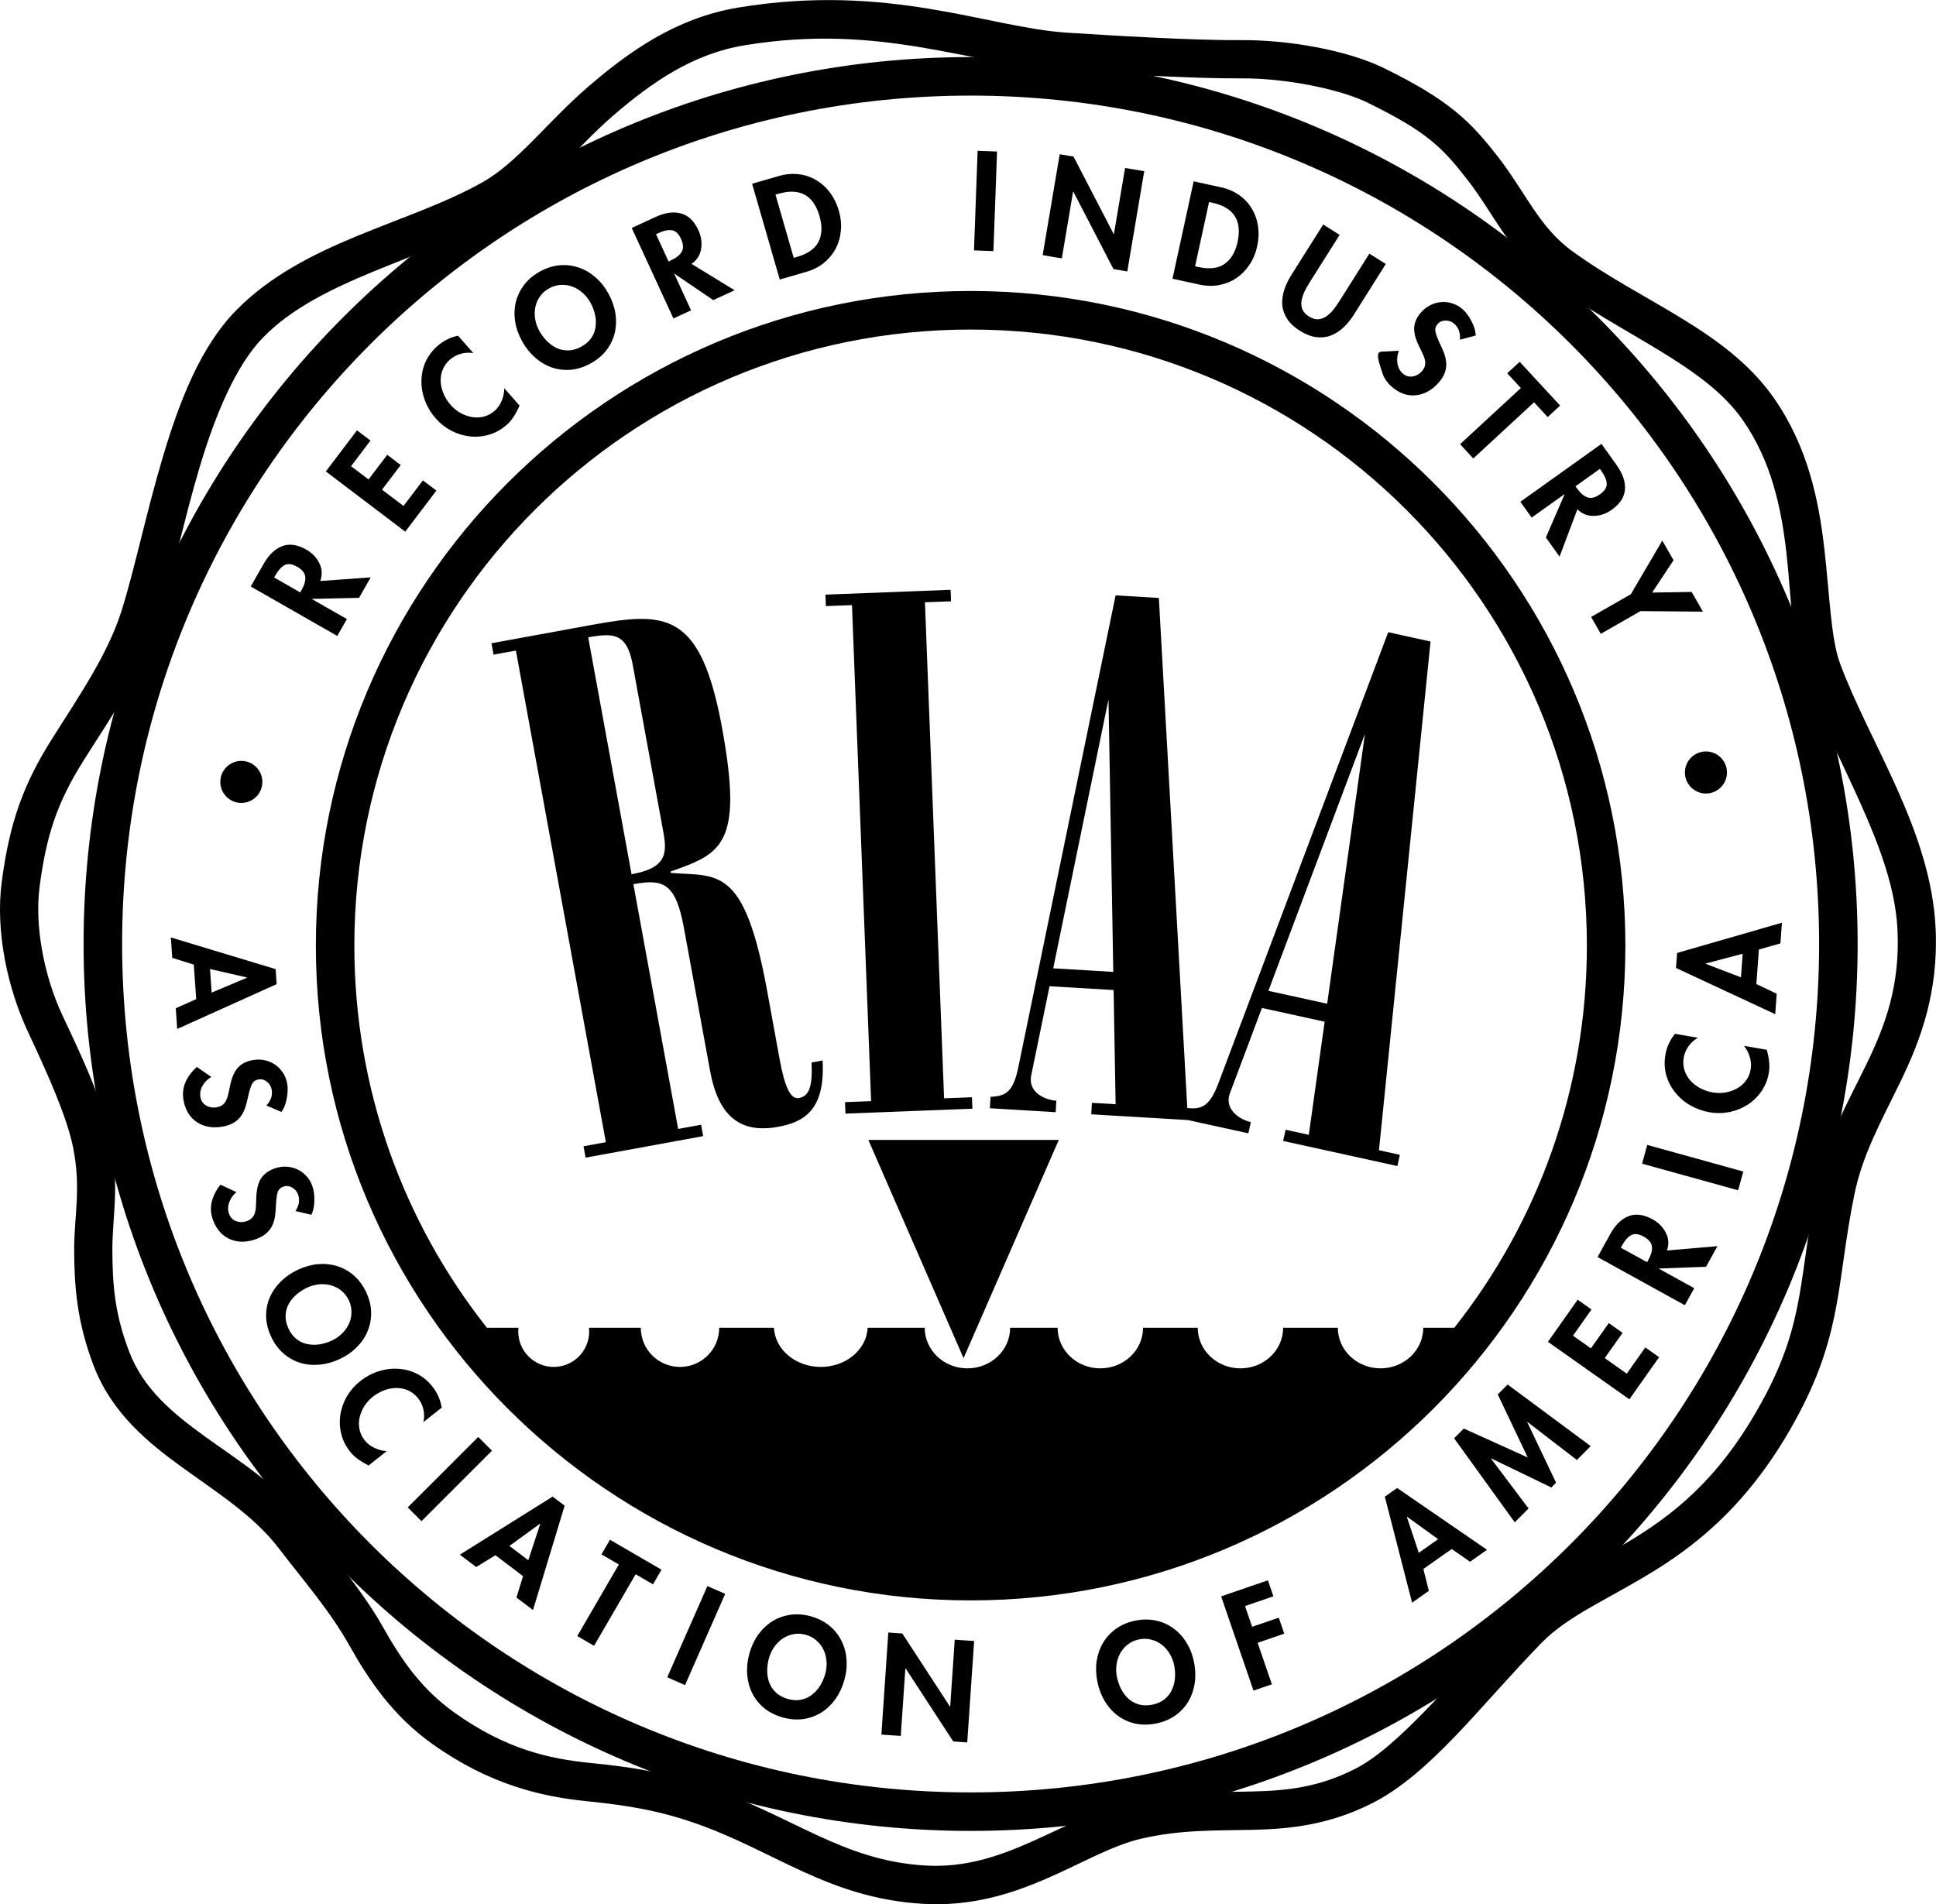<?xml version="1.0" encoding="UTF-8" standalone="no"?>
<svg
   xmlns:dc="http://purl.org/dc/elements/1.1/"
   xmlns:cc="http://creativecommons.org/ns#"
   xmlns:rdf="http://www.w3.org/1999/02/22-rdf-syntax-ns#"
   xmlns:svg="http://www.w3.org/2000/svg"
   xmlns="http://www.w3.org/2000/svg"
   xmlns:sodipodi="http://sodipodi.sourceforge.net/DTD/sodipodi-0.dtd"
   xmlns:inkscape="http://www.inkscape.org/namespaces/inkscape"
   width="105.537mm"
   height="103.817mm"
   viewBox="0 0 105.537 103.817"
   version="1.1"
   id="svg4715"
   inkscape:version="1.0.2-2 (e86c870879, 2021-01-15)"
   sodipodi:docname="RIAA_1958.svg">
  <defs
     id="defs4709" />
  <sodipodi:namedview
     id="base"
     pagecolor="#ffffff"
     bordercolor="#666666"
     borderopacity="1.0"
     inkscape:pageopacity="0.0"
     inkscape:pageshadow="2"
     inkscape:zoom="1"
     inkscape:cx="211.59774"
     inkscape:cy="219.28737"
     inkscape:document-units="mm"
     inkscape:current-layer="layer1"
     inkscape:document-rotation="0"
     showgrid="false"
     showguides="true"
     inkscape:guide-bbox="true"
     inkscape:window-width="1366"
     inkscape:window-height="705"
     inkscape:window-x="-8"
     inkscape:window-y="-8"
     inkscape:window-maximized="1"
     inkscape:snap-global="false" />
  <g
     inkscape:label="Layer 1"
     inkscape:groupmode="layer"
     id="layer1"
     style="display:inline;opacity:1"
     transform="translate(-63.316,-94.076)">
    <g
       id="g1217">
      <path
         id="path58"
         style="font-style:normal;font-variant:normal;font-weight:bold;font-stretch:normal;font-size:36.245px;line-height:1;font-family:Bodoni;-inkscape-font-specification:'Bodoni Bold';text-decoration:none;text-decoration-line:none;text-decoration-color:#000000;letter-spacing:0px;word-spacing:0px;fill:#000000;stroke:none;stroke-width:4.26;stroke-linecap:round;paint-order:markers stroke fill"
         d="m 434.477,476.348 -25.75,0.994 0.092,2.361 5.369,-0.207 3.936,102.051 -5.369,0.207 0.09,2.363 26.115,-1.008 -0.092,-2.363 -5.734,0.221 -3.936,-102.049 5.369,-0.207 z m 33.941,1.146 -19.961,96.838 c -1.048,5.268 -2.572,6.214 -5.76,6.32 l -0.143,2.359 13.535,0.807 0.139,-2.361 c -2.073,-0.124 -5.78,-1.528 -5.203,-5.047 l 3.803,-18.502 13.18,0.781 0.414,23.494 -4.877,-0.289 -0.141,2.361 19.912,1.186 12.41,2.727 0.506,-2.312 c -2.028,-0.446 -5.47,-2.411 -4.352,-5.797 l 6.643,-17.682 12.896,2.83 -3.258,23.27 -4.771,-1.047 -0.508,2.311 23.502,5.162 0.506,-2.311 -4.295,-0.943 10.611,-104.664 -8.709,-1.914 -34.83,92.535 c -1.821,4.941 -3.455,5.699 -6.5,5.357 l -5.85,-104.938 z m -107.951,6.111 -20.441,3.74 0.43,2.342 4.596,-0.84 18.506,101.145 -4.596,0.84 0.428,2.342 24.189,-4.426 -0.428,-2.342 -4.719,0.863 -9.211,-50.352 c 6.047,-1.106 8.681,-0.38 10.395,8.988 l 5.383,29.422 c 1.687,9.222 6.119,12.948 13.98,11.51 5.278,-0.966 9.74,-3.415 9.162,-13.656 l -2.264,0.414 c 0.209,4.986 -0.489,6.927 -2.609,7.314 -1.693,0.31 -2.901,-2.192 -3.945,-7.9 l -2.623,-14.344 c -4.701,-25.696 -10.198,-23.318 -19.777,-24.066 l -0.055,-0.293 c 10.445,-3.659 14.998,-5.477 10.607,-29.473 -3.309,-18.088 -8.138,-22.578 -16.877,-22.498 -2.913,0.027 -6.261,0.561 -10.131,1.27 z m 3.023,2.09 c 3.069,-0.037 4.728,1.334 5.611,6.164 l 6.346,34.689 c 0.857,4.684 -0.07,7.123 -6.602,8.318 L 359.928,486.125 c 1.361,-0.249 2.539,-0.417 3.562,-0.43 z m 103.463,13.209 0.988,56.055 -12.355,-0.736 z m 52.758,7.086 -7.773,55.521 -12.09,-2.656 z"
         transform="scale(0.265)"
         sodipodi:nodetypes="ccccccccccccccccccccccccccccccccccccccccccccccccccccccccccccccccccccccccccccccccc" />
      <path
         id="path953-7"
         style="font-variation-settings:normal;display:inline;vector-effect:none;fill:#000000;fill-opacity:1;fill-rule:evenodd;stroke:none;stroke-width:0.265;stroke-linecap:butt;stroke-linejoin:miter;stroke-miterlimit:4;stroke-dasharray:none;stroke-dashoffset:0;stroke-opacity:1;stop-color:#000000"
         d="m 157.458,136.192 c 0,0.633 -0.513,1.146 -1.146,1.146 -0.633,0 -1.146,-0.513 -1.146,-1.146 0,-0.633 0.513,-1.146 1.146,-1.146 0.633,0 1.146,0.513 1.146,1.146 z m -79.84,0.514 c 1e-6,0.633 -0.513,1.146 -1.146,1.146 -0.633,0 -1.146,-0.513 -1.146,-1.146 -10e-7,-0.633 0.513,-1.146 1.146,-1.146 0.633,0 1.146,0.513 1.146,1.146 z m 81.581,9.137 1.173,-0.333 0.082,-1.128 -5.713,1.649 -0.06,0.819 5.408,2.519 0.081,-1.114 -1.11,-0.529 z m -0.884,0.232 -0.094,1.286 -1.926,-0.74 7.9e-4,-0.014 z m -3.692,4.364 c -0.274,0.342 -0.448,0.722 -0.52,1.138 -0.067,0.383 -0.053,0.752 0.042,1.104 0.095,0.348 0.257,0.664 0.486,0.948 0.224,0.283 0.497,0.518 0.821,0.706 0.323,0.188 0.674,0.315 1.053,0.381 0.364,0.064 0.726,0.06 1.084,-0.009 0.359,-0.074 0.689,-0.207 0.991,-0.398 0.302,-0.196 0.555,-0.442 0.758,-0.738 0.203,-0.296 0.336,-0.627 0.399,-0.991 0.035,-0.204 0.042,-0.407 0.019,-0.611 -0.022,-0.209 -0.064,-0.428 -0.127,-0.658 l -1.242,-0.216 c 0.144,0.181 0.249,0.387 0.317,0.618 0.068,0.226 0.083,0.448 0.045,0.666 -0.041,0.237 -0.128,0.443 -0.262,0.62 -0.133,0.177 -0.297,0.319 -0.491,0.426 -0.199,0.107 -0.412,0.179 -0.638,0.218 -0.23,0.033 -0.459,0.03 -0.686,-0.01 -0.232,-0.04 -0.453,-0.115 -0.663,-0.225 -0.21,-0.11 -0.391,-0.248 -0.542,-0.416 -0.151,-0.168 -0.26,-0.357 -0.325,-0.569 -0.07,-0.217 -0.083,-0.446 -0.041,-0.687 0.039,-0.222 0.126,-0.429 0.262,-0.62 0.136,-0.191 0.306,-0.344 0.512,-0.459 z m -1.51,6.059 -0.283,1.021 5.236,1.45 0.283,-1.021 z m 1.075,5.756 c 0.117,-0.331 0.096,-0.652 -0.061,-0.964 -0.157,-0.312 -0.398,-0.557 -0.722,-0.735 -0.488,-0.269 -0.925,-0.327 -1.312,-0.172 -0.391,0.152 -0.723,0.476 -0.997,0.973 l -0.692,1.256 4.758,2.624 0.512,-0.928 -1.918,-1.058 0.007,-0.013 2.555,-0.097 0.619,-1.123 z m -2.516,-0.153 0.07,-0.126 c 0.155,-0.282 0.322,-0.47 0.5,-0.564 0.178,-0.094 0.404,-0.065 0.677,0.085 0.273,0.151 0.423,0.332 0.449,0.544 0.024,0.205 -0.042,0.449 -0.197,0.731 l -0.066,0.12 z m -1.599,3.367 -0.753,-0.532 -1.621,2.296 4.439,3.134 1.621,-2.296 -0.753,-0.532 -1.01,1.43 -1.201,-0.848 0.973,-1.377 -0.753,-0.532 -0.973,1.377 -0.977,-0.69 z m -0.795,8.206 0.752,-0.756 -4.527,-3.358 -0.539,0.541 1.633,3.436 -3.484,-1.577 -0.529,0.531 3.307,4.583 0.752,-0.756 -2.049,-2.721 0.01,-0.01 3.28,1.587 0.259,-0.26 -1.572,-3.303 0.01,-0.01 z m -6.826,4.853 1.002,0.695 0.924,-0.652 -4.9,-3.368 -0.671,0.474 1.486,5.778 0.912,-0.644 -0.296,-1.194 z m -0.74,-0.536 -1.054,0.744 -0.65,-1.958 0.012,-0.008 z m -8.98,3.116 -0.299,-0.872 -2.549,0.875 1.764,5.139 1.002,-0.344 -0.777,-2.263 1.452,-0.498 -0.299,-0.872 -1.452,0.498 -0.388,-1.131 z m -4.732,2.537 c -0.19,-0.32 -0.428,-0.582 -0.713,-0.785 -0.281,-0.209 -0.598,-0.352 -0.951,-0.429 -0.353,-0.077 -0.725,-0.077 -1.116,-1.7e-4 -0.391,0.077 -0.735,0.218 -1.033,0.424 -0.297,0.206 -0.539,0.459 -0.724,0.76 -0.181,0.3 -0.301,0.632 -0.362,0.997 -0.056,0.364 -0.044,0.743 0.034,1.139 0.077,0.391 0.211,0.747 0.401,1.067 0.189,0.315 0.425,0.58 0.707,0.793 0.281,0.209 0.599,0.354 0.953,0.436 0.358,0.076 0.735,0.075 1.131,-0.003 0.396,-0.078 0.743,-0.22 1.04,-0.425 0.301,-0.211 0.542,-0.467 0.723,-0.767 0.18,-0.305 0.298,-0.639 0.353,-1.002 0.055,-0.368 0.043,-0.748 -0.034,-1.139 -0.078,-0.396 -0.214,-0.751 -0.408,-1.065 z m -0.631,1.902 c -0.015,0.223 -0.068,0.437 -0.16,0.641 -0.087,0.203 -0.221,0.379 -0.403,0.527 -0.181,0.148 -0.409,0.249 -0.682,0.303 -0.273,0.054 -0.522,0.047 -0.746,-0.022 -0.224,-0.068 -0.417,-0.18 -0.58,-0.334 -0.158,-0.155 -0.286,-0.333 -0.384,-0.534 -0.099,-0.206 -0.17,-0.417 -0.213,-0.634 -0.043,-0.217 -0.049,-0.436 -0.02,-0.657 0.03,-0.221 0.097,-0.428 0.201,-0.62 0.104,-0.192 0.244,-0.354 0.418,-0.486 0.178,-0.138 0.386,-0.23 0.621,-0.277 0.236,-0.046 0.46,-0.039 0.673,0.022 0.217,0.055 0.409,0.152 0.579,0.29 0.169,0.138 0.31,0.304 0.421,0.497 0.112,0.193 0.189,0.399 0.232,0.615 0.043,0.217 0.057,0.439 0.043,0.667 z m -16.006,3.1 1.057,0.072 0.25,-3.681 0.014,6.9e-4 2.597,3.983 0.762,0.052 0.376,-5.529 -1.057,-0.072 -0.248,3.645 -0.014,-7e-4 -2.597,-3.983 -0.762,-0.052 z m -1.903,-4.108 c -0.026,-0.371 -0.12,-0.712 -0.282,-1.022 -0.157,-0.313 -0.375,-0.584 -0.655,-0.812 -0.28,-0.228 -0.612,-0.396 -0.996,-0.504 -0.384,-0.108 -0.755,-0.137 -1.113,-0.087 -0.358,0.049 -0.688,0.166 -0.989,0.351 -0.297,0.186 -0.554,0.428 -0.772,0.727 -0.214,0.299 -0.375,0.643 -0.484,1.032 -0.108,0.384 -0.149,0.762 -0.123,1.133 0.027,0.367 0.118,0.709 0.273,1.027 0.157,0.313 0.374,0.586 0.653,0.819 0.285,0.23 0.622,0.399 1.01,0.508 0.389,0.109 0.762,0.139 1.12,0.089 0.364,-0.053 0.694,-0.172 0.991,-0.358 0.298,-0.191 0.554,-0.436 0.767,-0.735 0.215,-0.304 0.376,-0.648 0.484,-1.032 0.109,-0.389 0.148,-0.767 0.116,-1.135 z m -1.421,1.413 c -0.114,0.193 -0.258,0.359 -0.432,0.5 -0.17,0.142 -0.369,0.238 -0.597,0.289 -0.229,0.051 -0.477,0.038 -0.746,-0.037 -0.268,-0.075 -0.487,-0.194 -0.656,-0.356 -0.169,-0.162 -0.291,-0.349 -0.367,-0.559 -0.071,-0.209 -0.105,-0.426 -0.102,-0.65 0.004,-0.228 0.036,-0.449 0.096,-0.662 0.06,-0.213 0.153,-0.411 0.279,-0.595 0.126,-0.184 0.279,-0.338 0.459,-0.463 0.18,-0.124 0.377,-0.206 0.593,-0.246 0.222,-0.043 0.448,-0.032 0.679,0.033 0.231,0.065 0.428,0.172 0.591,0.323 0.168,0.147 0.297,0.32 0.386,0.52 0.089,0.2 0.139,0.411 0.152,0.634 0.012,0.223 -0.011,0.441 -0.071,0.654 -0.06,0.213 -0.147,0.418 -0.262,0.615 z m -5.191,-4.977 -0.969,-0.427 -2.189,4.973 0.969,0.427 z m -4.881,-1.07 0.947,0.55 0.463,-0.798 -2.81,-1.632 -0.463,0.798 0.947,0.55 -2.266,3.901 0.916,0.532 z m -6.139,0.103 -0.359,1.166 0.902,0.683 1.725,-5.69 -0.655,-0.496 -5.057,3.167 0.89,0.674 1.048,-0.644 z m 0.287,-0.868 -1.028,-0.779 1.669,-1.213 0.011,0.009 z m -1.98,-5.971 -0.749,-0.749 -3.843,3.841 0.749,0.749 z m -2.74,-2.347 c -0.073,-0.433 -0.24,-0.815 -0.503,-1.146 -0.241,-0.305 -0.525,-0.54 -0.852,-0.704 -0.323,-0.161 -0.667,-0.25 -1.031,-0.269 -0.36,-0.021 -0.718,0.026 -1.073,0.142 -0.355,0.116 -0.684,0.293 -0.985,0.532 -0.29,0.23 -0.529,0.501 -0.716,0.814 -0.184,0.317 -0.305,0.652 -0.363,1.004 -0.055,0.356 -0.04,0.708 0.046,1.057 0.086,0.349 0.244,0.668 0.473,0.958 0.128,0.162 0.276,0.302 0.443,0.421 0.17,0.122 0.362,0.237 0.576,0.344 l 0.989,-0.783 c -0.231,-0.013 -0.455,-0.072 -0.672,-0.176 -0.214,-0.1 -0.39,-0.237 -0.527,-0.41 -0.149,-0.188 -0.245,-0.391 -0.288,-0.608 -0.043,-0.217 -0.04,-0.434 0.009,-0.65 0.053,-0.22 0.14,-0.427 0.262,-0.621 0.129,-0.194 0.283,-0.362 0.464,-0.505 0.185,-0.146 0.388,-0.261 0.61,-0.345 0.222,-0.084 0.446,-0.126 0.671,-0.127 0.226,-0.001 0.439,0.044 0.641,0.136 0.208,0.093 0.388,0.235 0.54,0.427 0.14,0.177 0.236,0.38 0.288,0.608 0.052,0.228 0.053,0.458 0.002,0.688 z m -5.559,-2.65 c 0.365,-0.171 0.677,-0.389 0.935,-0.654 0.264,-0.262 0.461,-0.556 0.589,-0.881 0.135,-0.323 0.197,-0.666 0.187,-1.027 -0.01,-0.361 -0.1,-0.722 -0.27,-1.083 -0.169,-0.361 -0.39,-0.661 -0.661,-0.9 -0.271,-0.239 -0.575,-0.412 -0.912,-0.519 -0.335,-0.103 -0.686,-0.14 -1.055,-0.11 -0.366,0.034 -0.732,0.137 -1.097,0.308 -0.361,0.169 -0.674,0.385 -0.938,0.647 -0.26,0.26 -0.46,0.553 -0.599,0.878 -0.135,0.323 -0.199,0.667 -0.193,1.03 0.012,0.366 0.104,0.731 0.276,1.096 0.171,0.365 0.393,0.667 0.664,0.906 0.278,0.241 0.584,0.413 0.919,0.516 0.339,0.101 0.692,0.134 1.058,0.1 0.371,-0.036 0.736,-0.139 1.097,-0.308 z m -1.063,-0.807 c -0.22,0.04 -0.44,0.04 -0.661,-3.2e-4 -0.218,-0.035 -0.421,-0.123 -0.609,-0.263 -0.188,-0.14 -0.341,-0.336 -0.459,-0.588 -0.118,-0.252 -0.171,-0.495 -0.159,-0.729 0.012,-0.234 0.073,-0.448 0.184,-0.643 0.112,-0.191 0.254,-0.358 0.425,-0.502 0.176,-0.146 0.363,-0.266 0.563,-0.36 0.2,-0.094 0.411,-0.153 0.633,-0.178 0.222,-0.025 0.439,-0.009 0.65,0.045 0.211,0.055 0.402,0.151 0.573,0.288 0.177,0.14 0.317,0.318 0.419,0.536 0.102,0.217 0.149,0.437 0.142,0.658 -0.001,0.223 -0.048,0.434 -0.141,0.632 -0.093,0.198 -0.22,0.374 -0.381,0.529 -0.161,0.155 -0.341,0.279 -0.541,0.373 -0.2,0.094 -0.412,0.162 -0.637,0.203 z m -0.488,-7.057 c 0.111,-0.211 0.166,-0.473 0.167,-0.786 0.006,-0.31 -0.034,-0.582 -0.122,-0.816 -0.079,-0.211 -0.193,-0.392 -0.342,-0.541 -0.144,-0.151 -0.311,-0.268 -0.501,-0.351 -0.19,-0.083 -0.394,-0.127 -0.612,-0.132 -0.211,-0.003 -0.421,0.035 -0.627,0.113 -0.193,0.073 -0.352,0.163 -0.476,0.271 -0.124,0.108 -0.221,0.232 -0.292,0.371 -0.065,0.142 -0.113,0.294 -0.145,0.455 -0.03,0.165 -0.048,0.351 -0.052,0.558 -0.001,0.052 -0.002,0.083 -0.003,0.094 -0.002,0.144 -0.008,0.265 -0.018,0.361 -0.004,0.099 -0.021,0.198 -0.05,0.296 -0.03,0.098 -0.079,0.186 -0.147,0.263 -0.069,0.077 -0.161,0.138 -0.278,0.181 -0.202,0.076 -0.398,0.08 -0.588,0.013 -0.19,-0.067 -0.321,-0.198 -0.393,-0.391 -0.076,-0.202 -0.074,-0.416 0.005,-0.641 0.081,-0.22 0.212,-0.406 0.392,-0.555 l -0.868,-0.405 c -0.241,0.301 -0.4,0.615 -0.478,0.942 -0.077,0.327 -0.053,0.659 0.074,0.996 0.193,0.513 0.505,0.86 0.938,1.041 0.437,0.18 0.914,0.172 1.431,-0.022 0.234,-0.088 0.423,-0.2 0.567,-0.336 0.144,-0.136 0.249,-0.286 0.316,-0.45 0.067,-0.164 0.109,-0.323 0.128,-0.479 0.023,-0.157 0.039,-0.348 0.047,-0.572 0.014,-0.303 0.044,-0.532 0.088,-0.687 0.044,-0.155 0.145,-0.262 0.303,-0.322 0.162,-0.061 0.32,-0.049 0.476,0.037 0.16,0.084 0.27,0.206 0.331,0.368 0.061,0.162 0.078,0.317 0.052,0.466 -0.025,0.153 -0.086,0.304 -0.184,0.454 z m -1.631,-5.61 c 0.145,-0.189 0.243,-0.438 0.296,-0.747 0.059,-0.305 0.064,-0.58 0.017,-0.825 -0.043,-0.222 -0.125,-0.419 -0.246,-0.591 -0.117,-0.173 -0.262,-0.316 -0.435,-0.43 -0.174,-0.113 -0.367,-0.191 -0.581,-0.233 -0.208,-0.038 -0.42,-0.036 -0.637,0.006 -0.203,0.039 -0.374,0.102 -0.514,0.187 -0.14,0.086 -0.257,0.191 -0.35,0.317 -0.088,0.129 -0.161,0.271 -0.219,0.424 -0.058,0.158 -0.106,0.338 -0.145,0.542 -0.01,0.051 -0.016,0.081 -0.019,0.092 -0.026,0.142 -0.053,0.26 -0.079,0.353 -0.021,0.097 -0.054,0.191 -0.099,0.283 -0.046,0.092 -0.109,0.17 -0.19,0.235 -0.081,0.065 -0.182,0.109 -0.305,0.132 -0.212,0.041 -0.406,0.012 -0.582,-0.086 -0.176,-0.098 -0.283,-0.249 -0.322,-0.452 -0.041,-0.212 -0.003,-0.423 0.113,-0.631 0.117,-0.204 0.277,-0.364 0.48,-0.481 l -0.788,-0.545 c -0.288,0.256 -0.498,0.539 -0.629,0.848 -0.131,0.309 -0.163,0.64 -0.094,0.994 0.104,0.538 0.353,0.932 0.749,1.184 0.401,0.251 0.872,0.323 1.415,0.219 0.245,-0.047 0.45,-0.126 0.615,-0.236 0.165,-0.11 0.294,-0.24 0.387,-0.39 0.093,-0.15 0.162,-0.3 0.207,-0.451 0.049,-0.151 0.097,-0.337 0.142,-0.556 0.065,-0.296 0.133,-0.517 0.202,-0.663 0.07,-0.146 0.187,-0.234 0.352,-0.266 0.17,-0.033 0.324,0.006 0.463,0.116 0.143,0.109 0.231,0.249 0.264,0.419 0.033,0.17 0.024,0.326 -0.027,0.468 -0.05,0.147 -0.136,0.285 -0.257,0.417 z m -4.642,-6.148 -1.114,0.496 0.078,1.129 5.421,-2.442 -0.057,-0.82 -5.711,-1.727 0.077,1.114 1.174,0.366 z m 0.842,-0.355 -0.089,-1.287 2.011,0.46 9.83e-4,0.014 z m 77.363,-21.72 -2.164,1.238 0.526,0.92 2.164,-1.238 3.404,0.029 -0.615,-1.076 -2.154,0.036 1.167,-1.763 -0.612,-1.07 z m -2.913,-4.632 c 0.248,0.248 0.546,0.368 0.895,0.361 0.349,-0.007 0.674,-0.118 0.975,-0.333 0.454,-0.324 0.694,-0.694 0.722,-1.109 0.032,-0.418 -0.117,-0.858 -0.446,-1.319 l -0.833,-1.167 -4.422,3.158 0.616,0.862 1.783,-1.273 0.008,0.012 -1.016,2.346 0.745,1.044 z m 1.225,-2.203 0.084,0.117 c 0.187,0.262 0.284,0.493 0.292,0.694 0.008,0.201 -0.115,0.392 -0.369,0.574 -0.254,0.181 -0.482,0.238 -0.684,0.17 -0.195,-0.067 -0.387,-0.232 -0.574,-0.493 l -0.08,-0.111 z m -3.587,-3.63 0.743,0.805 0.678,-0.626 -2.205,-2.387 -0.678,0.626 0.743,0.805 -3.314,3.061 0.719,0.778 z m -3.183,-3.638 c -0.001,-0.238 -0.075,-0.496 -0.222,-0.772 -0.14,-0.277 -0.304,-0.498 -0.491,-0.663 -0.169,-0.149 -0.355,-0.255 -0.556,-0.317 -0.198,-0.066 -0.401,-0.09 -0.607,-0.074 -0.207,0.016 -0.407,0.073 -0.602,0.171 -0.188,0.097 -0.355,0.228 -0.501,0.394 -0.137,0.155 -0.234,0.309 -0.292,0.463 -0.058,0.153 -0.086,0.308 -0.083,0.465 0.01,0.156 0.038,0.312 0.086,0.469 0.051,0.16 0.123,0.333 0.216,0.517 0.023,0.046 0.037,0.074 0.041,0.084 0.066,0.129 0.117,0.238 0.153,0.327 0.043,0.089 0.074,0.184 0.095,0.285 0.02,0.101 0.018,0.201 -0.006,0.302 -0.024,0.1 -0.078,0.197 -0.16,0.291 -0.143,0.162 -0.314,0.258 -0.513,0.288 -0.199,0.029 -0.376,-0.024 -0.531,-0.161 -0.162,-0.143 -0.261,-0.332 -0.296,-0.568 -0.032,-0.233 -0.003,-0.458 0.085,-0.674 l -0.957,0.05 c -0.385,0.02 -0.065,0.731 0.021,1.056 0.085,0.325 0.263,0.606 0.533,0.845 0.411,0.362 0.85,0.522 1.317,0.479 0.47,-0.047 0.888,-0.277 1.253,-0.692 0.165,-0.187 0.279,-0.375 0.342,-0.563 0.063,-0.188 0.086,-0.37 0.068,-0.545 -0.018,-0.176 -0.055,-0.337 -0.112,-0.483 -0.054,-0.15 -0.129,-0.325 -0.227,-0.527 -0.13,-0.274 -0.211,-0.49 -0.245,-0.648 -0.034,-0.158 0.005,-0.3 0.116,-0.426 0.114,-0.13 0.26,-0.193 0.437,-0.191 0.18,-0.001 0.335,0.055 0.465,0.17 0.13,0.114 0.218,0.243 0.264,0.387 0.05,0.147 0.067,0.309 0.051,0.487 z m -10.046,-3.305 c -0.182,0.289 -0.316,0.573 -0.402,0.854 -0.084,0.277 -0.115,0.547 -0.093,0.81 0.028,0.262 0.119,0.509 0.273,0.743 0.158,0.236 0.387,0.449 0.688,0.638 0.301,0.19 0.59,0.304 0.866,0.342 0.281,0.041 0.544,0.016 0.788,-0.074 0.248,-0.088 0.481,-0.231 0.697,-0.43 0.216,-0.199 0.415,-0.442 0.597,-0.731 l 1.733,-2.749 -0.896,-0.565 -1.622,2.572 c -0.113,0.179 -0.225,0.338 -0.336,0.478 -0.108,0.136 -0.231,0.254 -0.369,0.355 -0.137,0.101 -0.29,0.158 -0.457,0.172 -0.161,0.012 -0.331,-0.038 -0.51,-0.151 -0.179,-0.113 -0.299,-0.246 -0.362,-0.399 -0.056,-0.155 -0.068,-0.316 -0.036,-0.483 0.032,-0.167 0.086,-0.329 0.162,-0.486 0.079,-0.161 0.174,-0.33 0.287,-0.509 l 1.622,-2.572 -0.896,-0.565 z m -6.482,0.206 1.472,0.32 c 0.371,0.081 0.728,0.089 1.071,0.026 0.349,-0.067 0.664,-0.195 0.946,-0.384 0.283,-0.194 0.52,-0.437 0.712,-0.73 0.197,-0.296 0.336,-0.63 0.417,-1.001 0.082,-0.376 0.097,-0.739 0.045,-1.089 -0.051,-0.355 -0.165,-0.677 -0.343,-0.967 -0.172,-0.293 -0.404,-0.54 -0.694,-0.741 -0.286,-0.2 -0.617,-0.341 -0.992,-0.422 l -1.479,-0.322 z m 1.994,-4.183 0.169,0.037 c 1.178,0.256 1.64,0.969 1.386,2.138 -0.12,0.554 -0.358,0.955 -0.711,1.202 -0.348,0.244 -0.827,0.299 -1.437,0.167 l -0.169,-0.037 z m -9.071,2.897 1.045,0.176 0.614,-3.638 0.014,0.002 2.188,4.221 0.753,0.127 0.923,-5.464 -1.044,-0.176 -0.608,3.602 -0.014,-0.002 -2.188,-4.221 -0.753,-0.127 z m -2.486,-5.65 -1.059,-0.039 -0.198,5.43 1.059,0.039 z m -11.845,6.98 1.447,-0.418 c 0.365,-0.105 0.683,-0.267 0.955,-0.486 0.275,-0.224 0.492,-0.487 0.65,-0.788 0.157,-0.305 0.25,-0.632 0.279,-0.981 0.033,-0.354 -0.004,-0.714 -0.109,-1.079 -0.107,-0.369 -0.266,-0.696 -0.478,-0.98 -0.213,-0.288 -0.467,-0.518 -0.761,-0.688 -0.291,-0.176 -0.612,-0.283 -0.963,-0.322 -0.347,-0.04 -0.704,-0.007 -1.074,0.1 l -1.454,0.42 z m -0.233,-4.628 0.166,-0.048 c 1.158,-0.335 1.904,0.073 2.235,1.222 0.157,0.545 0.139,1.01 -0.055,1.396 -0.19,0.38 -0.586,0.657 -1.186,0.83 l -0.166,0.048 z m -4.578,3.774 c 0.29,-0.197 0.464,-0.468 0.522,-0.812 0.058,-0.344 0.01,-0.684 -0.145,-1.02 -0.233,-0.506 -0.551,-0.812 -0.954,-0.917 -0.405,-0.11 -0.865,-0.046 -1.38,0.191 l -1.302,0.6 2.274,4.935 0.962,-0.443 -0.917,-1.99 0.013,-0.006 2.114,1.438 1.165,-0.537 z m -1.935,-1.616 0.131,-0.06 c 0.292,-0.135 0.538,-0.187 0.737,-0.157 0.199,0.03 0.364,0.187 0.494,0.47 0.131,0.284 0.144,0.518 0.039,0.704 -0.102,0.179 -0.3,0.337 -0.592,0.471 l -0.124,0.057 z m -3.311,2.343 c -0.279,-0.247 -0.585,-0.423 -0.918,-0.53 -0.331,-0.113 -0.677,-0.153 -1.037,-0.119 -0.36,0.034 -0.714,0.148 -1.063,0.34 -0.349,0.193 -0.634,0.432 -0.854,0.719 -0.22,0.286 -0.373,0.601 -0.458,0.944 -0.081,0.341 -0.094,0.694 -0.04,1.06 0.058,0.363 0.184,0.721 0.38,1.075 0.193,0.349 0.429,0.647 0.708,0.893 0.277,0.242 0.582,0.422 0.916,0.54 0.331,0.113 0.678,0.155 1.04,0.125 0.364,-0.036 0.723,-0.152 1.076,-0.347 0.353,-0.195 0.64,-0.436 0.861,-0.722 0.222,-0.293 0.374,-0.61 0.454,-0.951 0.078,-0.345 0.088,-0.699 0.031,-1.062 -0.06,-0.367 -0.187,-0.726 -0.38,-1.075 -0.195,-0.353 -0.433,-0.65 -0.714,-0.89 z m -0.021,2.004 c 0.054,0.217 0.068,0.437 0.043,0.659 -0.021,0.22 -0.095,0.429 -0.223,0.625 -0.127,0.197 -0.313,0.362 -0.557,0.497 -0.244,0.135 -0.483,0.204 -0.717,0.207 -0.234,0.003 -0.452,-0.044 -0.654,-0.141 -0.198,-0.099 -0.374,-0.23 -0.529,-0.391 -0.157,-0.166 -0.289,-0.345 -0.396,-0.538 -0.107,-0.193 -0.18,-0.4 -0.219,-0.62 -0.039,-0.22 -0.038,-0.437 0.002,-0.652 0.041,-0.215 0.124,-0.411 0.25,-0.591 0.128,-0.186 0.297,-0.337 0.507,-0.453 0.21,-0.116 0.426,-0.178 0.647,-0.185 0.223,-0.013 0.436,0.02 0.639,0.1 0.203,0.08 0.388,0.195 0.553,0.345 0.165,0.15 0.301,0.322 0.408,0.515 0.107,0.193 0.188,0.401 0.245,0.622 z m -7.463,1.184 c -0.428,0.095 -0.801,0.282 -1.118,0.562 -0.292,0.257 -0.512,0.553 -0.659,0.887 -0.144,0.331 -0.215,0.679 -0.215,1.043 -0.003,0.361 0.063,0.715 0.197,1.064 0.134,0.349 0.328,0.668 0.582,0.956 0.244,0.278 0.528,0.502 0.851,0.672 0.326,0.167 0.667,0.271 1.022,0.31 0.358,0.036 0.71,0.003 1.053,-0.101 0.344,-0.104 0.654,-0.278 0.932,-0.522 0.155,-0.136 0.288,-0.291 0.397,-0.465 0.113,-0.177 0.218,-0.374 0.314,-0.593 l -0.833,-0.947 c -0.001,0.231 -0.048,0.458 -0.14,0.68 -0.089,0.219 -0.216,0.401 -0.382,0.547 -0.18,0.159 -0.378,0.265 -0.592,0.32 -0.215,0.054 -0.431,0.063 -0.65,0.025 -0.222,-0.042 -0.433,-0.118 -0.634,-0.229 -0.2,-0.118 -0.376,-0.264 -0.529,-0.437 -0.155,-0.177 -0.281,-0.374 -0.376,-0.591 -0.095,-0.217 -0.149,-0.438 -0.162,-0.664 -0.013,-0.225 0.021,-0.441 0.103,-0.647 0.082,-0.213 0.214,-0.4 0.398,-0.562 0.17,-0.149 0.367,-0.256 0.592,-0.32 0.225,-0.064 0.454,-0.076 0.687,-0.038 z m -4.771,5.719 -0.735,-0.557 -1.698,2.239 4.329,3.284 1.698,-2.239 -0.735,-0.557 -1.058,1.395 -1.171,-0.888 1.019,-1.343 -0.735,-0.557 -1.019,1.343 -0.953,-0.723 z m -2.738,7.656 c 0.122,-0.329 0.106,-0.65 -0.046,-0.964 -0.153,-0.314 -0.389,-0.563 -0.711,-0.746 -0.484,-0.276 -0.92,-0.341 -1.309,-0.192 -0.393,0.146 -0.731,0.465 -1.012,0.957 l -0.711,1.245 4.717,2.696 0.526,-0.92 -1.902,-1.087 0.007,-0.013 2.556,-0.058 0.636,-1.114 z m -2.513,-0.191 0.071,-0.125 c 0.16,-0.279 0.329,-0.465 0.509,-0.556 0.179,-0.091 0.405,-0.059 0.676,0.096 0.271,0.155 0.418,0.338 0.441,0.551 0.021,0.206 -0.049,0.448 -0.208,0.728 l -0.068,0.119 z"
         sodipodi:nodetypes="ccccccccccccccccccccccccccccccccccccccccccccccccccccccccccccccccccccccccccccccccccccccccccccccccccccccccccccccccccccccccccccccccccccccccccccccccccccccccccccccccccccccccccccccccccccccccccccccccccccccccccccccccccccccccccccccccccccccccccccccccccccccccccccccccccccccccccccccccccccccccccccccccccccccccccccccccccccccccccccccccccccccccccccccccccccccccccccccccccccccccccccccccccccccccccccccccccccccccccccccccccccccccccccccccccccccccccccccccccccccccccccccccccccccccccccccccccccccccccccccccccccccccccccccccccccccccccccccccccccccccccccccccccccccccccccccccccccccccccccccccccccccccccccccccccccccccccccccccccccccccccccccccccccccccccccccccccccccccccccccccccccccccccccccccccccc" />
      <path
         style="color:#000000;font-style:normal;font-variant:normal;font-weight:normal;font-stretch:normal;font-size:medium;line-height:normal;font-family:sans-serif;font-variant-ligatures:normal;font-variant-position:normal;font-variant-caps:normal;font-variant-numeric:normal;font-variant-alternates:normal;font-variant-east-asian:normal;font-feature-settings:normal;font-variation-settings:normal;text-indent:0;text-align:start;text-decoration:none;text-decoration-line:none;text-decoration-style:solid;text-decoration-color:#000000;letter-spacing:normal;word-spacing:normal;text-transform:none;writing-mode:lr-tb;direction:ltr;text-orientation:mixed;dominant-baseline:auto;baseline-shift:baseline;text-anchor:start;white-space:normal;shape-padding:0;shape-margin:0;inline-size:0;clip-rule:nonzero;display:inline;overflow:visible;visibility:visible;opacity:1;isolation:auto;mix-blend-mode:normal;color-interpolation:sRGB;color-interpolation-filters:linearRGB;solid-color:#000000;solid-opacity:1;vector-effect:none;fill:#000000;fill-opacity:1;fill-rule:evenodd;stroke:none;stroke-width:1.042;stroke-linecap:square;stroke-linejoin:miter;stroke-miterlimit:4;stroke-dasharray:none;stroke-dashoffset:0;stroke-opacity:1;paint-order:normal;color-rendering:auto;image-rendering:auto;shape-rendering:auto;text-rendering:auto;enable-background:accumulate;stop-color:#000000;stop-opacity:1"
         d="m 76.163,111.024 c -1.928,1.982 -3.058,4.917 -3.957,7.923 -0.899,3.006 -1.541,6.112 -2.24,8.358 -0.751,2.414 -2.301,4.653 -3.833,7.083 -1.531,2.43 -2.293,4.512 -2.721,7.755 -0.364,2.757 0.346,5.884 1.428,8.188 1.082,2.304 2.126,4.647 2.458,6.293 0.458,2.266 0.05,3.779 0.061,5.647 0.011,1.868 0.134,3.856 1.068,6.279 0.992,2.573 2.948,4.176 4.882,5.57 1.934,1.394 3.871,2.626 5.206,4.371 1.398,1.828 2.767,3.377 3.851,5.302 1.085,1.925 2.374,3.838 4.53,5.372 3.109,2.211 5.939,2.864 8.39,3.11 2.451,0.247 4.03,0.552 5.814,1.163 4.407,1.508 7.331,4.125 12.522,4.434 5.309,0.316 8.763,-2.825 11.902,-3.55 2.223,-0.514 4.109,-0.434 6.104,-0.484 1.995,-0.05 4.11,-0.257 6.46,-1.436 3.197,-1.605 5.9,-5.302 9.244,-8.741 1.492,-1.535 3.724,-2.419 6.287,-4.021 2.563,-1.602 5.373,-3.975 7.765,-8.501 2.38,-4.503 2.066,-7.265 3.018,-11.932 0.442,-2.165 1.406,-3.887 2.505,-6.142 1.099,-2.255 2.091,-4.897 1.924,-8.386 -0.255,-5.335 -3.594,-10.07 -5.208,-14.428 -0.501,-1.352 -0.561,-3.665 -0.858,-6.264 -0.297,-2.599 -0.886,-5.532 -2.739,-8.196 -2.583,-3.714 -7.232,-5.261 -11.039,-8.05 -1.779,-1.303 -2.524,-3.201 -4.007,-5.109 -1.483,-1.908 -2.63,-3.081 -6.195,-4.831 -2.047,-1.005 -5.271,-1.559 -7.85,-1.538 -2.58,0.02 -7.138,-0.257 -9.461,-0.407 -4.295,-0.277 -9.695,-2.729 -17.915,-1.368 -1.689,0.28 -3.18,0.88 -4.526,1.65 -1.346,0.77 -2.547,1.711 -3.656,2.667 -2.217,1.913 -3.836,4.122 -5.751,5.202 -4.096,2.31 -9.772,3.222 -13.466,7.02 z M 137.873,99.675 c 3.264,1.602 4.075,2.45 5.467,4.241 1.392,1.791 2.27,3.935 4.421,5.511 4.055,2.97 8.459,4.534 10.562,7.557 1.561,2.244 2.096,4.777 2.377,7.24 0.281,2.463 0.252,4.808 0.973,6.753 1.777,4.798 4.869,9.378 5.081,13.799 0.146,3.053 -0.676,5.237 -1.715,7.367 -1.039,2.131 -2.139,4.023 -2.674,6.643 -1.001,4.903 -0.639,7.244 -2.82,11.37 -2.222,4.205 -4.653,6.225 -7.024,7.707 -2.372,1.482 -4.77,2.376 -6.677,4.336 -3.454,3.552 -6.284,7.126 -8.686,8.332 -2.002,1.005 -3.682,1.169 -5.579,1.217 -1.898,0.048 -4,-0.046 -6.519,0.536 -3.953,0.914 -6.905,3.763 -11.312,3.5 -4.525,-0.27 -7.168,-2.683 -11.973,-4.328 -2.271,-0.777 -4.018,-1.036 -6.279,-1.263 -2.261,-0.228 -4.603,-0.751 -7.393,-2.736 -1.814,-1.291 -2.893,-2.867 -3.922,-4.694 -1.029,-1.827 -2.447,-3.499 -4.012,-5.545 -1.629,-2.129 -3.786,-3.459 -5.645,-4.798 -1.858,-1.339 -3.391,-2.643 -4.155,-4.625 -0.822,-2.132 -0.916,-3.744 -0.927,-5.537 -0.011,-1.792 0.408,-3.53 -0.102,-6.051 -0.444,-2.197 -1.586,-4.571 -2.617,-6.767 -1.031,-2.196 -1.522,-4.939 -1.247,-7.024 0.363,-2.752 0.923,-4.539 2.418,-6.911 1.495,-2.372 3.18,-4.746 4.06,-7.577 0.751,-2.416 1.383,-5.496 2.246,-8.382 0.863,-2.886 1.981,-5.551 3.452,-7.064 3.104,-3.192 8.605,-4.183 12.994,-6.658 2.328,-1.313 3.98,-3.618 6.09,-5.439 1.055,-0.911 2.14,-1.753 3.314,-2.427 1.174,-0.674 2.438,-1.178 3.85,-1.411 7.484,-1.239 12.279,1.056 17.441,1.39 2.533,0.164 7.128,0.431 9.611,0.412 2.484,-0.019 5.445,0.601 6.92,1.325 z"
         id="path983"
         sodipodi:nodetypes="cccccccccccccccccccccccccccccccccccccccccccccccccccccccccccccccccccccccccccc" />
      <path
         id="path994"
         style="color:#000000;font-style:normal;font-variant:normal;font-weight:normal;font-stretch:normal;font-size:medium;line-height:normal;font-family:sans-serif;font-variant-ligatures:normal;font-variant-position:normal;font-variant-caps:normal;font-variant-numeric:normal;font-variant-alternates:normal;font-variant-east-asian:normal;font-feature-settings:normal;font-variation-settings:normal;text-indent:0;text-align:start;text-decoration:none;text-decoration-line:none;text-decoration-style:solid;text-decoration-color:#000000;letter-spacing:normal;word-spacing:normal;text-transform:none;writing-mode:lr-tb;direction:ltr;text-orientation:mixed;dominant-baseline:auto;baseline-shift:baseline;text-anchor:start;white-space:normal;shape-padding:0;shape-margin:0;inline-size:0;clip-rule:nonzero;display:inline;overflow:visible;visibility:visible;opacity:1;isolation:auto;mix-blend-mode:normal;color-interpolation:sRGB;color-interpolation-filters:linearRGB;solid-color:#000000;solid-opacity:1;vector-effect:none;fill:#000000;fill-opacity:1;fill-rule:evenodd;stroke:none;stroke-width:1;stroke-linecap:butt;stroke-linejoin:miter;stroke-miterlimit:4;stroke-dasharray:none;stroke-dashoffset:0;stroke-opacity:1;color-rendering:auto;image-rendering:auto;shape-rendering:auto;text-rendering:auto;enable-background:accumulate;stop-color:#000000;stop-opacity:1"
         d="m 116.227,109.941 c -19.701,0 -35.693,15.995 -35.693,35.696 3e-6,19.701 15.993,35.693 35.693,35.693 19.701,0 35.693,-15.993 35.693,-35.693 1e-5,-19.701 -15.993,-35.696 -35.693,-35.696 z m 0,2.102 c 18.566,-10e-6 33.594,15.028 33.594,33.594 0,7.871 -2.702,15.105 -7.229,20.829 h -1.69 c -1e-5,1.222 -1.043,2.212 -2.329,2.212 -1.286,-9e-5 -2.328,-0.991 -2.328,-2.212 h -2.981 c -2e-5,1.222 -1.042,2.212 -2.328,2.212 -1.286,-9e-5 -2.328,-0.991 -2.328,-2.212 h -2.981 c -2e-5,1.222 -1.043,2.212 -2.329,2.212 -1.286,-9e-5 -2.328,-0.991 -2.328,-2.212 h -2.588 c -2e-5,1.222 -1.043,2.212 -2.329,2.212 -1.286,-9e-5 -2.328,-0.991 -2.328,-2.212 h -3.11 c -0.057,1.193 -1.184,2.135 -2.554,2.135 -1.37,-1.1e-4 -2.497,-0.942 -2.554,-2.135 h -2.985 c -4e-5,1.179 -0.957,2.135 -2.137,2.135 -1.18,0 -2.137,-0.956 -2.137,-2.135 h -2.824 c 0.007,0.067 0.011,0.134 0.011,0.201 0,1.068 -0.866,1.934 -1.934,1.934 -1.068,0 -1.934,-0.866 -1.934,-1.934 1.03e-4,-0.067 0.004,-0.134 0.011,-0.201 H 89.861 c -4.527,-5.724 -7.228,-12.958 -7.228,-20.829 -2e-6,-18.566 15.028,-33.594 33.594,-33.594 z"
         sodipodi:nodetypes="cccccccccccccccccccccccccccccccccc" />
      <path
         style="color:#000000;font-style:normal;font-variant:normal;font-weight:normal;font-stretch:normal;font-size:medium;line-height:normal;font-family:sans-serif;font-variant-ligatures:normal;font-variant-position:normal;font-variant-caps:normal;font-variant-numeric:normal;font-variant-alternates:normal;font-variant-east-asian:normal;font-feature-settings:normal;font-variation-settings:normal;text-indent:0;text-align:start;text-decoration:none;text-decoration-line:none;text-decoration-style:solid;text-decoration-color:#000000;letter-spacing:normal;word-spacing:normal;text-transform:none;writing-mode:lr-tb;direction:ltr;text-orientation:mixed;dominant-baseline:auto;baseline-shift:baseline;text-anchor:start;white-space:normal;shape-padding:0;shape-margin:0;inline-size:0;clip-rule:nonzero;display:inline;overflow:visible;visibility:visible;opacity:1;isolation:auto;mix-blend-mode:normal;color-interpolation:sRGB;color-interpolation-filters:linearRGB;solid-color:#000000;solid-opacity:1;vector-effect:none;fill:#000000;fill-opacity:1;fill-rule:evenodd;stroke:none;stroke-linecap:butt;stroke-linejoin:miter;stroke-miterlimit:4;stroke-dasharray:none;stroke-dashoffset:0;stroke-opacity:1;color-rendering:auto;image-rendering:auto;shape-rendering:auto;text-rendering:auto;enable-background:accumulate;stop-color:#000000;stop-opacity:1"
         d="m 116.227,97.188 c -26.693,10e-7 -48.355,21.663 -48.355,48.355 -10e-7,26.693 21.663,48.354 48.355,48.354 26.693,0 48.354,-21.661 48.354,-48.354 0,-26.693 -21.661,-48.355 -48.354,-48.355 z m 0,2.1 c 25.558,0 46.254,20.698 46.254,46.256 0,25.558 -20.696,46.254 -46.254,46.254 -25.558,-10e-6 -46.254,-20.696 -46.254,-46.254 -2e-6,-25.558 20.696,-46.256 46.254,-46.256 z"
         id="path994-9"
         sodipodi:nodetypes="cccccccccc" />
      <path
         id="path1043"
         style="font-variation-settings:normal;opacity:1;vector-effect:none;fill:#000000;fill-opacity:1;fill-rule:evenodd;stroke:none;stroke-width:0.265;stroke-linecap:butt;stroke-linejoin:miter;stroke-miterlimit:4;stroke-dasharray:none;stroke-dashoffset:0;stroke-opacity:1;stop-color:#000000;stop-opacity:1"
         inkscape:transform-center-y="1.9829744"
         d="m 115.843,168.123 5.19,-11.898 h -10.381 z"
         inkscape:transform-center-x="4.3919041e-06"
         sodipodi:nodetypes="cccc" />
    </g>
  </g>
</svg>
